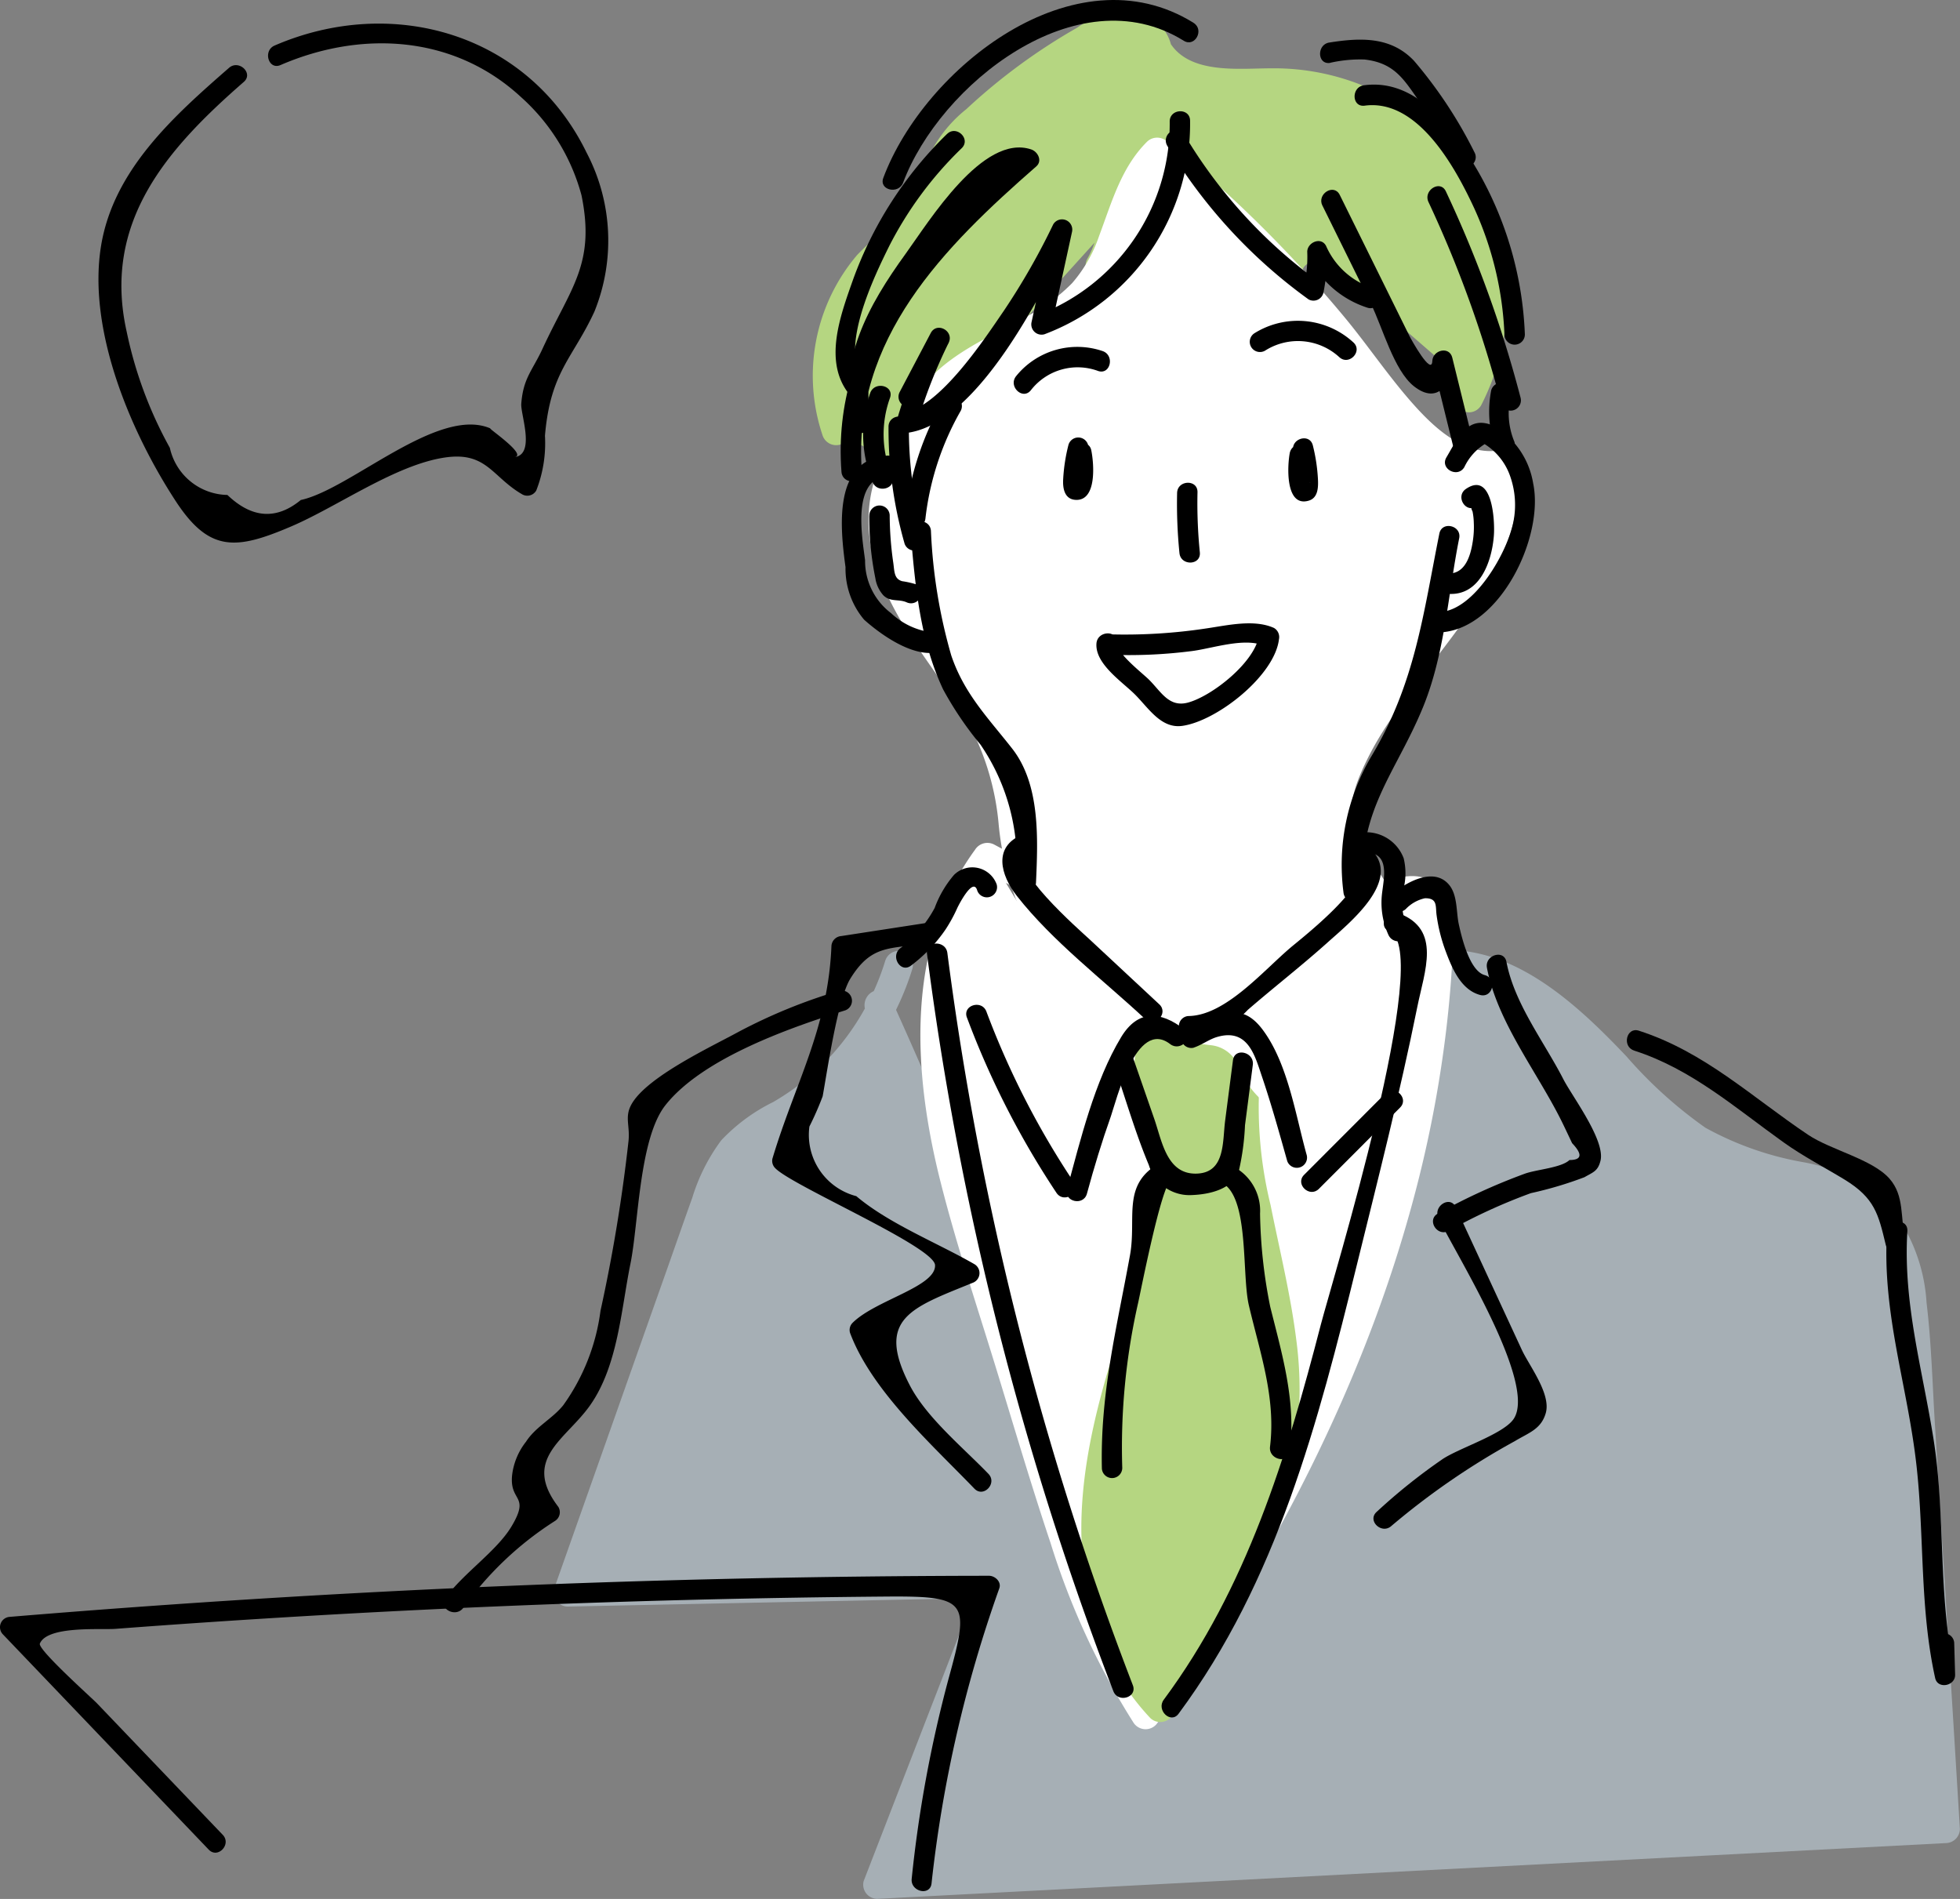 <svg xmlns="http://www.w3.org/2000/svg" viewBox="0 0 110.639 107.184"><rect x="0" y="0" width="110.639" height="107.184" fill="#808080" stroke="none"/><defs><style>.cls-1{fill:#a6afb5;}.cls-2{fill:#fff;}.cls-3{fill:#b5d681;}</style></defs><g id="文字"><path d="M12.93,3.828C9.818,6.542,6.409,9.581,5.705,13.875,4.929,18.617,7.362,24.358,9.9,28.256c1.908,2.933,3.414,2.794,6.54,1.457,2.619-1.12,5.893-3.485,8.686-3.891,2.354-.343,2.655,1.108,4.365,2.088a.581.581,0,0,0,.782-.228,7.327,7.327,0,0,0,.489-3.087c.306-3.615,1.564-4.353,2.789-7a10.676,10.676,0,0,0-.433-8.967C29.843,1.893,22.17-.312,15.5,2.571c-.672.291-.344,1.4.337,1.1,4.558-1.969,9.773-1.7,13.564,1.8a11.4,11.4,0,0,1,3.424,5.553c.794,3.891-.608,5.209-2.2,8.66-.571,1.238-1.091,1.651-1.2,3.107-.047.6.83,2.9-.414,3.015.886-.082-1.685-1.782-1.3-1.612-2.955-1.32-7.921,3.422-10.731,4.028q-2.067,1.7-4.144-.285a3.388,3.388,0,0,1-3.248-2.659,23.227,23.227,0,0,1-2.431-6.528C5.747,12.517,9.466,8.37,13.764,4.622c.56-.488-.28-1.277-.834-.794Z"/><path class="cls-1" d="M109.7,88.092l-.473-7.638c-.143-2.3-.2-4.634-.476-6.927a9.7,9.7,0,0,0-2.043-5.4A9.274,9.274,0,0,0,101.8,65.6a17.791,17.791,0,0,1-5.535-1.948,24.866,24.866,0,0,1-4.447-4.018c-3.091-3.26-7.187-7.057-12.088-5.742a.8.8,0,0,0-.558.558,167.526,167.526,0,0,1-11.8,32.287q-1.713,3.512-3.59,6.937a247.707,247.707,0,0,0-9.884-29Q52.3,60.811,50.58,57a15.648,15.648,0,0,0,.935-2.361.8.8,0,0,0-1.54-.424,14,14,0,0,1-.654,1.729.866.866,0,0,0-.5.979,13.833,13.833,0,0,1-2.4,3.173,14.042,14.042,0,0,1-2.778,2.108,10.231,10.231,0,0,0-2.93,2.161,10.606,10.606,0,0,0-1.636,3.245c-.5,1.391-.984,2.786-1.476,4.178q-1.472,4.159-2.941,8.32-1.69,4.781-3.38,9.561a.8.8,0,0,0,.77,1.011l22.889-.472q-3.092,7.98-6.184,15.96a.8.8,0,0,0,.771,1.011l47.024-2.454,13.283-.693a.809.809,0,0,0,.8-.8Q110.17,95.664,109.7,88.092Z"/><path class="cls-2" d="M81.364,50.165c-1.782-1.868-4.622.376-6.034,1.608-1.7,1.483-3.153,3.286-5.021,4.573a7.063,7.063,0,0,1-3.381,1.33,7.471,7.471,0,0,1-4.369-1.127c-2.606-1.537-4.26-4.164-5.776-6.715l.49.262c.907.484,1.715-.894.807-1.379l-1.948-1.04a.824.824,0,0,0-1.093.286c-3.953,5.421-3.513,12.536-1.955,18.715.88,3.488,2.023,6.913,3.081,10.349,1.032,3.354,2.019,6.726,3.134,10.054A42.376,42.376,0,0,0,63.976,97.22a.811.811,0,0,0,1.379,0C71.917,87.9,77.325,77.58,80.1,66.476a67.648,67.648,0,0,0,1.533-8.318q.253-2.111.361-4.233C82.057,52.694,82.3,51.144,81.364,50.165Z"/><path class="cls-3" d="M73.176,75.645c-.322-2.576-.947-5.095-1.456-7.637a23.123,23.123,0,0,1-.464-8.572.82.82,0,0,0-.367-.9,11.019,11.019,0,0,0-6.074-1.02.892.892,0,0,0-.651,1.312c0,.015-.006.027-.007.042A18.825,18.825,0,0,0,64.051,63c.187,1.31.841,2.487,1.073,3.784a9.028,9.028,0,0,1-.512,4.136c-.409,1.352-.879,2.686-1.317,4.029-1.6,4.908-2.956,10.074-1.857,15.242a13.851,13.851,0,0,0,3.492,6.78.808.808,0,0,0,1.255-.162c2.708-4.244,5.482-8.648,6.642-13.609A21.393,21.393,0,0,0,73.176,75.645Z"/><path class="cls-3" d="M82.908,9.593A13.4,13.4,0,0,0,71.763,3.856c-1.783,0-4.51.345-5.667-1.36A2.526,2.526,0,0,0,64.358.731a4.653,4.653,0,0,0-3.531.819,33.493,33.493,0,0,0-6.279,4.611,7.563,7.563,0,0,0-2.269,3c-.183.547-.227,1.14-.451,1.673a4.059,4.059,0,0,1-1.005,1.318,31.535,31.535,0,0,0-2.432,2.233,10.526,10.526,0,0,0-1.968,10.158.811.811,0,0,0,.983.558,1.588,1.588,0,0,1,1.976.747.8.8,0,0,0,1.254.162L61.783,13.7a5.12,5.12,0,0,1-.415.924.8.8,0,0,0,1.379.806l2.856-4.6c.226-.365.452-.731.68-1.095.053-.085.176-.383.268-.41s.248.092.364.183A4.385,4.385,0,0,1,68.1,11.057a31.826,31.826,0,0,0,1.665,3.606,4.327,4.327,0,0,0,3.152,2.089.8.8,0,0,0,.69-1.2c-.2-.269-.022-.552.279-.709a1.275,1.275,0,0,1,1.154.2A18.016,18.016,0,0,1,77.8,17.308q1.453,1.263,2.907,2.524c.669.583,1.784,1.436,1.437,2.436a.8.8,0,0,0,1.46.616A13.2,13.2,0,0,0,82.908,9.593Z"/><path class="cls-2" d="M76.755,47.579c-.937-1.554-.327-3.187.412-4.695,2.7-5.5,9.108-9.977,8.538-16.7a.815.815,0,0,0-1.011-.77c-1.924.332-3.547-1.1-4.748-2.413-1.454-1.595-2.657-3.412-4.032-5.074a72.2,72.2,0,0,0-10.03-9.932.82.82,0,0,0-1.13,0c-1.465,1.452-2,3.432-2.705,5.305a7.957,7.957,0,0,1-1.528,2.68,10.047,10.047,0,0,1-2.466,1.829c-1.846,1.042-3.826,1.842-5.373,3.338a6.435,6.435,0,0,0-2.163,4.42,3.055,3.055,0,0,0-1.083,1.3,7.941,7.941,0,0,0,.059,5.2c1.083,3.435,3.662,6,5.355,9.1a14.832,14.832,0,0,1,1.524,5.375A16.356,16.356,0,0,0,57.647,51.5a13.371,13.371,0,0,0,6.225,6.258,15.029,15.029,0,0,0,4.46,1.236,1.874,1.874,0,0,1,1.6,1.252,5.079,5.079,0,0,0,8.851,1.021c2.2-2.645,1.986-6.3.661-9.285A40.846,40.846,0,0,0,76.755,47.579Z"/><path d="M51.4,30c.257,3.028.526,6.129,1.839,8.915a19.344,19.344,0,0,0,2.11,3.117,11.7,11.7,0,0,1,1.982,7.823c-.033.739,1.118.694,1.15-.043.107-2.458.252-5.521-1.348-7.562-1.358-1.732-2.709-3.093-3.438-5.26a29.905,29.905,0,0,1-1.145-7.033c-.062-.735-1.213-.7-1.15.043Z"/><path d="M81.249,30.119c-.915,4.564-1.362,8.4-3.789,12.49a12.033,12.033,0,0,0-1.623,7.759c.071.733,1.223.7,1.15-.043-.437-4.464,1.814-6.677,3.341-10.411,1.23-3.005,1.408-6.373,2.041-9.531.146-.724-.974-.992-1.12-.264Z"/><path d="M57.71,47.108c-1.675.685-1.229,2.29-.309,3.463,2.019,2.573,4.863,4.728,7.247,6.952.542.506,1.336-.328.793-.834l-3.971-3.7c-.446-.416-4.794-4.214-3.423-4.776.68-.278.35-1.382-.337-1.1Z"/><path d="M76.586,48.766c1.007.981-3.072,4.161-3.712,4.7-1.584,1.339-3.708,3.866-5.8,3.883a.576.576,0,0,0,.043,1.15A4.709,4.709,0,0,0,70.438,57c1.48-1.281,3.029-2.483,4.487-3.79,1.223-1.1,4.269-3.514,2.455-5.281-.532-.518-1.325.318-.794.834Z"/><path d="M66.85,58.1c-1.349-1.043-2.62-1.121-3.567.446-1.5,2.486-2.294,5.8-3.049,8.567-.2.716.926.979,1.121.264.4-1.473.842-2.933,1.353-4.373.283-.8,1.427-5.556,3.348-4.07.582.449,1.38-.382.794-.834Z"/><path d="M67.389,59.13c.455-.149.87-.472,1.317-.6,1.737-.508,2.128,1.051,2.524,2.218.535,1.579.982,3.185,1.433,4.789a.576.576,0,0,0,1.1-.337c-.631-2.249-1.057-5.153-2.477-7.065-1.354-1.822-2.586-.646-4.234-.1a.576.576,0,0,0,.337,1.1Z"/><path d="M62.838,59.985c.666,1.916,1.23,3.911,2.015,5.781a2.394,2.394,0,0,0,2.407,1.689c1-.036,2.318-.32,2.671-1.367a14.135,14.135,0,0,0,.347-2.574l.441-3.406c.095-.728-1.025-1-1.12-.264l-.441,3.406c-.154,1.185.013,2.908-1.561,2.991-1.729.091-2-1.816-2.434-3.069l-1.224-3.525c-.243-.7-1.345-.365-1.1.338Z"/><path d="M65.5,65.625c-2.218,1.222-1.327,3.08-1.713,5.221C63.035,74.989,62.1,78.628,62.2,82.9a.576.576,0,0,0,1.15-.043,36.82,36.82,0,0,1,.89-9.294c.144-.614,1.308-6.646,1.866-6.954.65-.358.042-1.335-.606-.979Z"/><path d="M69.163,66.885c1.335,1.047.937,5.107,1.335,6.8.624,2.663,1.53,5.191,1.193,7.974-.088.727,1.031,1,1.12.264.346-2.858-.422-5.409-1.108-8.161a28.6,28.6,0,0,1-.575-5.262,2.811,2.811,0,0,0-1.171-2.448c-.579-.454-1.376.377-.794.834Z"/><path d="M77.022,48.129c1.458-.055,1.1,1.381.99,2.317a4.39,4.39,0,0,0,.361,2.319c.3.669,1.4.341,1.1-.337a3.666,3.666,0,0,1-.274-2.156,3.6,3.6,0,0,0,.036-1.829,2.268,2.268,0,0,0-2.257-1.465.576.576,0,0,0,.043,1.151Z"/><path d="M78.427,52.562c2.557.981-3.251,19.821-3.861,22.177-1.944,7.514-4.193,14.889-8.874,21.2-.436.588.394,1.387.835.793C72.088,89.233,74.4,80.3,76.6,71.364c1.185-4.812,2.419-9.648,3.4-14.507.413-2.058,1.381-4.385-1.019-5.3-.682-.261-1.242.746-.552,1.01Z"/><path d="M79.35,51.315a2.118,2.118,0,0,1,1.084-.614c.734-.011.589.46.66.958a9.475,9.475,0,0,0,.471,1.921c.369,1,.871,2.282,1.986,2.58.716.191.979-.929.264-1.12-.855-.229-1.3-2.111-1.463-2.85-.159-.7-.063-1.664-.558-2.253-.879-1.045-2.492-.1-3.278.585-.558.489.281,1.278.834.793Z"/><path d="M83.936,54.629c.6,3.141,2.959,6.03,4.328,8.889q.24.5.479,1.007.9.948-.149.952c-.461.439-1.848.53-2.515.769a34.389,34.389,0,0,0-4.911,2.25c-.651.356-.043,1.334.606.979a31.96,31.96,0,0,1,4.642-2.129,21.437,21.437,0,0,0,3.024-.9c.485-.281.76-.338.905-.929.283-1.153-1.6-3.634-2.095-4.6-1.088-2.12-2.766-4.265-3.213-6.624-.138-.727-1.238-.385-1.1.337Z"/><path d="M56.266,49.933a1.464,1.464,0,0,0-2.415-.548,6.072,6.072,0,0,0-1.09,1.863,7.077,7.077,0,0,1-1.94,2.274c-.581.45.018,1.433.605.979a8.677,8.677,0,0,0,1.94-2.025,8.565,8.565,0,0,0,.673-1.229c.068-.147.9-1.788,1.126-.977a.576.576,0,0,0,1.1-.337Z"/><path d="M92.247,59.3c3.243,1.044,5.711,3.236,8.435,5.18,1.112.794,2.293,1.4,3.45,2.106,1.691,1.037,1.9,1.941,2.316,3.678.174.72,1.274.382,1.1-.337-.29-1.2-.031-2.426-.89-3.4-.971-1.1-3.308-1.614-4.592-2.474-3.179-2.131-5.843-4.681-9.556-5.877-.7-.226-.966.9-.264,1.121Z"/><path d="M72.817,25.512c-.151.7-.293,3.144,1.057,2.748.537-.158.544-.769.522-1.219a9.995,9.995,0,0,0-.288-1.9c-.178-.719-1.278-.381-1.1.337a8.346,8.346,0,0,1,.2,1.074c.02.177.033.354.042.531l.006.177c-.012.219,0,.237.036.052l.549-.164c.157.018.117.24.083-.047-.019-.163-.053-.319-.061-.484a3.225,3.225,0,0,1,.078-.842.576.576,0,0,0-1.12-.264Z"/><path d="M60.5,25.747a3.118,3.118,0,0,1,.055.862,2.933,2.933,0,0,1-.056.374c-.011.054-.023.106-.038.159q-.084.222.217-.078l.418.159c.052.135.072.137.059.005,0-.1.006-.194.013-.29.011-.174.029-.348.054-.521a9.471,9.471,0,0,1,.211-1.042.576.576,0,0,0-1.12-.264,9.974,9.974,0,0,0-.3,1.967c-.025.5.083,1.106.709,1.137,1.216.059,1.025-2.087.879-2.8s-1.247-.385-1.1.337Z"/><path d="M66.446,27.827a27.651,27.651,0,0,0,.133,3.393c.074.733,1.225.7,1.15-.043a27.85,27.85,0,0,1-.132-3.393c.016-.74-1.135-.7-1.151.043Z"/><path d="M82.658,26.369a3.1,3.1,0,0,1,1.15-1.3,3.475,3.475,0,0,1,1.453,1.854,4.864,4.864,0,0,1,.158,2.576c-.34,1.673-2.164,4.9-4.094,5.041-.737.053-.7,1.2.043,1.15,3.342-.24,5.8-5.414,5.178-8.4a4.642,4.642,0,0,0-2.185-3.232c-1.5-.7-2.06.659-2.713,1.759-.379.638.632,1.188,1.01.552Z"/><path d="M81.7,33.515c1.816.166,2.513-1.8,2.627-3.285.061-.8-.066-3.666-1.58-2.631-.61.418-.008,1.4.605.979-.289-.071-.366.026-.229.292a3.613,3.613,0,0,1,.07.623,5.2,5.2,0,0,1-.058,1.072c-.127.824-.441,1.895-1.478,1.8-.734-.067-.687,1.084.043,1.15Z"/><path d="M50.064,25.719c-3.069.239-2.629,4.134-2.336,6.293a4.461,4.461,0,0,0,1.05,2.966c.954.851,2.582,1.992,3.913,1.87.733-.068.7-1.219-.043-1.151A4.084,4.084,0,0,1,50.3,34.609a3.7,3.7,0,0,1-1.468-2.986c-.159-1.279-.779-4.594,1.271-4.754.736-.057.7-1.208-.043-1.15Z"/><path d="M49.068,29.119a17.246,17.246,0,0,0,.345,3.519,1.855,1.855,0,0,0,.456.969c.4.389.853.189,1.311.391.674.3,1.231-.712.553-1.01a5.16,5.16,0,0,0-.806-.183c-.473-.132-.433-.574-.505-1.054a19.154,19.154,0,0,1-.2-2.675.576.576,0,0,0-1.151.043Z"/><path d="M50.156,24.092a23.56,23.56,0,0,0,.908,6.6.576.576,0,0,0,1.1-.338,22.431,22.431,0,0,1-.859-6.31c0-.74-1.146-.7-1.15.044Z"/><path d="M67.373,1.287c-6.707-4.16-15.2,2.566-17.512,8.755-.259.693.864.95,1.12.265C53.039,4.8,60.808-1.432,66.821,2.3c.631.392,1.18-.621.552-1.01Z"/><path d="M53.454,7.566a21.811,21.811,0,0,0-5.311,8.246c-.714,2.025-1.69,4.629-.182,6.469.469.573,1.257-.268.794-.834-1.433-1.747.655-5.965,1.436-7.551a20.86,20.86,0,0,1,4.1-5.536c.526-.525-.31-1.316-.834-.794Z"/><path d="M49.121,22.188a7.033,7.033,0,0,0,.136,5.023c.278.68,1.382.35,1.1-.337a6.052,6.052,0,0,1-.116-4.422c.243-.7-.879-.958-1.121-.264Z"/><path d="M77.035,5.964c2.992-.4,5.105,3.467,6.18,5.785a19,19,0,0,1,1.71,7.161.576.576,0,0,0,1.151-.043,20.093,20.093,0,0,0-2.644-9.2c-1.347-2.318-3.408-5.262-6.44-4.853-.726.1-.693,1.249.043,1.15Z"/><path d="M80.637,11.406a65.31,65.31,0,0,1,4.1,11.376l.947-.585-.554-.44a.582.582,0,0,0-.957.285,6.5,6.5,0,0,0,.216,3.239.576.576,0,0,0,1.1-.337,4.181,4.181,0,0,1-.2-2.638l-.957.285.554.44a.581.581,0,0,0,.947-.586A66.732,66.732,0,0,0,81.616,10.8c-.316-.67-1.292-.058-.979.605Z"/><path d="M75.085,3.545a7.687,7.687,0,0,1,1.936-.186c1.655.185,2.2,1.083,3.017,2.253a41.462,41.462,0,0,1,2.209,3.58c.359.649,1.337.041.979-.606a25.24,25.24,0,0,0-3.405-5.152C78.515,2.053,76.8,2.124,75.042,2.4c-.723.111-.691,1.263.043,1.15Z"/><path d="M53.228,22.627a16.689,16.689,0,0,0-2.11,6.384c-.086.727,1.033,1,1.12.264a15.889,15.889,0,0,1,2-6.1.576.576,0,0,0-1.01-.552Z"/><path d="M106.517,69.531c-.281,4.643,1.162,8.659,1.668,13.207.446,4.013.174,8.007,1.052,11.979.144.648,1.144.447,1.126-.191q-.025-.9-.052-1.808a.576.576,0,0,0-1.15.043q.025.9.052,1.808l1.125-.19c-.963-4.353-.5-8.77-1.193-13.146-.63-3.979-1.725-7.662-1.477-11.746.044-.738-1.106-.691-1.151.044Z"/><path d="M66.028,6.859a11.547,11.547,0,0,1-7.411,10.908l.729.682,1.17-5.372a.578.578,0,0,0-1.065-.409,38.825,38.825,0,0,1-2.8,4.895c-1.049,1.525-3.565,5.385-5.639,5.747l.729.682a28.691,28.691,0,0,1,1.808-4.641c.326-.663-.663-1.211-1.01-.553L50.779,22.14a.576.576,0,0,0,1.01.552q.882-1.671,1.763-3.341l-1.01-.553a30.158,30.158,0,0,0-1.919,4.93c-.136.463.334.751.729.682,3.98-.694,7.548-8.021,9.109-11.189L59.4,12.812l-1.171,5.373a.58.58,0,0,0,.729.682A12.7,12.7,0,0,0,67.178,6.816c0-.741-1.149-.7-1.15.043Z"/><path d="M65.884,8.218A29.272,29.272,0,0,0,73.868,16.9a.577.577,0,0,0,.836-.373,12.585,12.585,0,0,0,.238-2.36l-1.064.324a5.564,5.564,0,0,0,3.287,2.868c.694.254.953-.868.264-1.12a4.32,4.32,0,0,1-2.572-2.353c-.276-.547-1.06-.206-1.065.324a7.3,7.3,0,0,1-.208,2.053l.836-.373a27.875,27.875,0,0,1-7.557-8.28.576.576,0,0,0-.979.606Z"/><path d="M74.647,11.6q1.374,2.782,2.747,5.565c.65,1.316,1.288,3.74,2.418,4.635,1.363,1.078,2.144-.159,2.192-1.468l-1.126.19q.594,2.408,1.187,4.815c.178.719,1.278.381,1.1-.338q-.594-2.407-1.187-4.815c-.164-.665-1.1-.43-1.126.191-.032.877-1.194-1.211-1.3-1.43l-1.374-2.783Q76.9,13.58,75.626,11c-.328-.664-1.305-.054-.979.606Z"/><path d="M62.244,19.817a4.44,4.44,0,0,0-4.887,1.415c-.459.577.372,1.373.834.794a3.34,3.34,0,0,1,3.789-1.089c.7.244.958-.878.264-1.12Z"/><path d="M71.41,19.793a3.452,3.452,0,0,1,4.192.367c.548.5,1.342-.335.793-.834a4.633,4.633,0,0,0-5.591-.512.576.576,0,0,0,.606.979Z"/><path d="M62.6,36.953a27.829,27.829,0,0,0,4.724-.21c1.143-.154,2.95-.775,4.035-.29l-.284-.637c-.18,1.518-2.628,3.463-4.011,3.839-1.071.291-1.514-.6-2.194-1.28-.378-.38-1.869-1.518-1.827-2.094.054-.737-1.1-.69-1.15.043-.084,1.156,1.469,2.167,2.184,2.885.771.775,1.47,1.93,2.663,1.762,1.959-.275,5.211-2.83,5.456-4.891a.594.594,0,0,0-.284-.637c-1.11-.5-2.6-.152-3.747.017a30.768,30.768,0,0,1-5.608.343c-.739-.027-.7,1.124.043,1.15Z"/><path d="M49.172,23.711c-.759-3.565,1.448-6.925,3.535-9.6.816-1.047,3.676-5.082,5.241-4.558L57.663,8.6C52.207,13.362,46.91,18.865,47.5,26.635c.056.736,1.207.7,1.15-.043-.566-7.461,4.654-12.665,9.847-17.2.36-.315.086-.832-.285-.957-2.724-.913-5.765,4.057-7.089,5.887-2.136,2.949-3.838,6.035-3.051,9.728.154.724,1.254.384,1.1-.338Z"/><path d="M54.58,57.428a48.467,48.467,0,0,0,5.056,9.9c.411.617,1.391.013.979-.6a47.129,47.129,0,0,1-4.934-9.631c-.259-.69-1.362-.359-1.1.338Z"/><path d="M74.448,67.105l4.586-4.591c.524-.526-.311-1.318-.834-.794l-4.586,4.592c-.525.526.311,1.317.834.793Z"/><path d="M52.327,53.83a179.929,179.929,0,0,0,10.52,41.626c.265.687,1.368.357,1.1-.337A178.687,178.687,0,0,1,53.477,53.787c-.094-.728-1.245-.694-1.15.043Z"/><path d="M52.26,52.1l-4.774.735a.6.6,0,0,0-.554.6c-.2,4.648-2.059,7.718-3.328,11.958a.577.577,0,0,0,.164.55c.975,1,8.959,4.421,9.014,5.463.065,1.225-3.385,1.979-4.663,3.268a.57.57,0,0,0-.133.566c1.228,3.273,4.641,6.317,7.017,8.785.515.536,1.306-.3.793-.834-1.418-1.474-3.49-3.168-4.44-5-1.953-3.768.09-4.373,3.538-5.779A.585.585,0,0,0,55,71.352c-2.1-1.207-4.82-2.279-6.664-3.837a3.571,3.571,0,0,1-2.646-3.93,17.563,17.563,0,0,0,.748-1.706c.263-1.44.846-5.475,1.556-6.629,1.194-1.94,2.2-1.674,4.308-2,.723-.111.69-1.263-.043-1.15Z"/><path d="M81.195,68.74c.869,1.876,5.628,9.372,4.237,11.367-.6.854-3.079,1.63-4.013,2.259a32.822,32.822,0,0,0-3.71,2.971c-.55.5.288,1.288.834.793a42.01,42.01,0,0,1,6.976-4.792c.771-.467,1.471-.661,1.736-1.574.315-1.082-.94-2.687-1.35-3.573q-1.866-4.028-3.731-8.056c-.311-.672-1.287-.06-.979.6Z"/><path d="M47.371,55.922A30.767,30.767,0,0,0,41.7,58.236c-1.54.845-5.232,2.559-6.071,4.127-.376.7-.06,1.177-.151,2.046a91.7,91.7,0,0,1-1.581,9.578,11.729,11.729,0,0,1-2.1,5.327c-.613.766-1.563,1.217-2.107,2.066a3.756,3.756,0,0,0-.78,1.864c-.17,1.558,1.04,1.106-.028,2.9-.831,1.4-2.723,2.649-3.735,4.05-.433.6.582,1.146,1.01.553a18.7,18.7,0,0,1,5.173-4.9.581.581,0,0,0,.187-.793c-2.086-2.725.447-3.8,1.811-5.759,1.559-2.238,1.735-5.391,2.259-7.963.463-2.277.488-7.07,1.977-8.953,2.12-2.68,7.144-4.408,10.149-5.351a.576.576,0,0,0-.337-1.1Z"/><path d="M12.576,103.567l-7.1-7.423c-.268-.28-3.362-3.045-3.226-3.374C2.675,91.753,5.662,92,6.5,91.94Q17.34,91.121,28.2,90.665t21.737-.548c4.762-.041,4.817.238,3.591,4.7a71.537,71.537,0,0,0-2.064,11.226c-.08.727,1.04,1,1.12.264A72.989,72.989,0,0,1,56.41,89.65c.131-.369-.245-.708-.582-.707q-27.685.024-55.284,2.32a.583.583,0,0,0-.375.992L11.782,104.4c.514.537,1.3-.3.794-.834Z"/></g></svg>